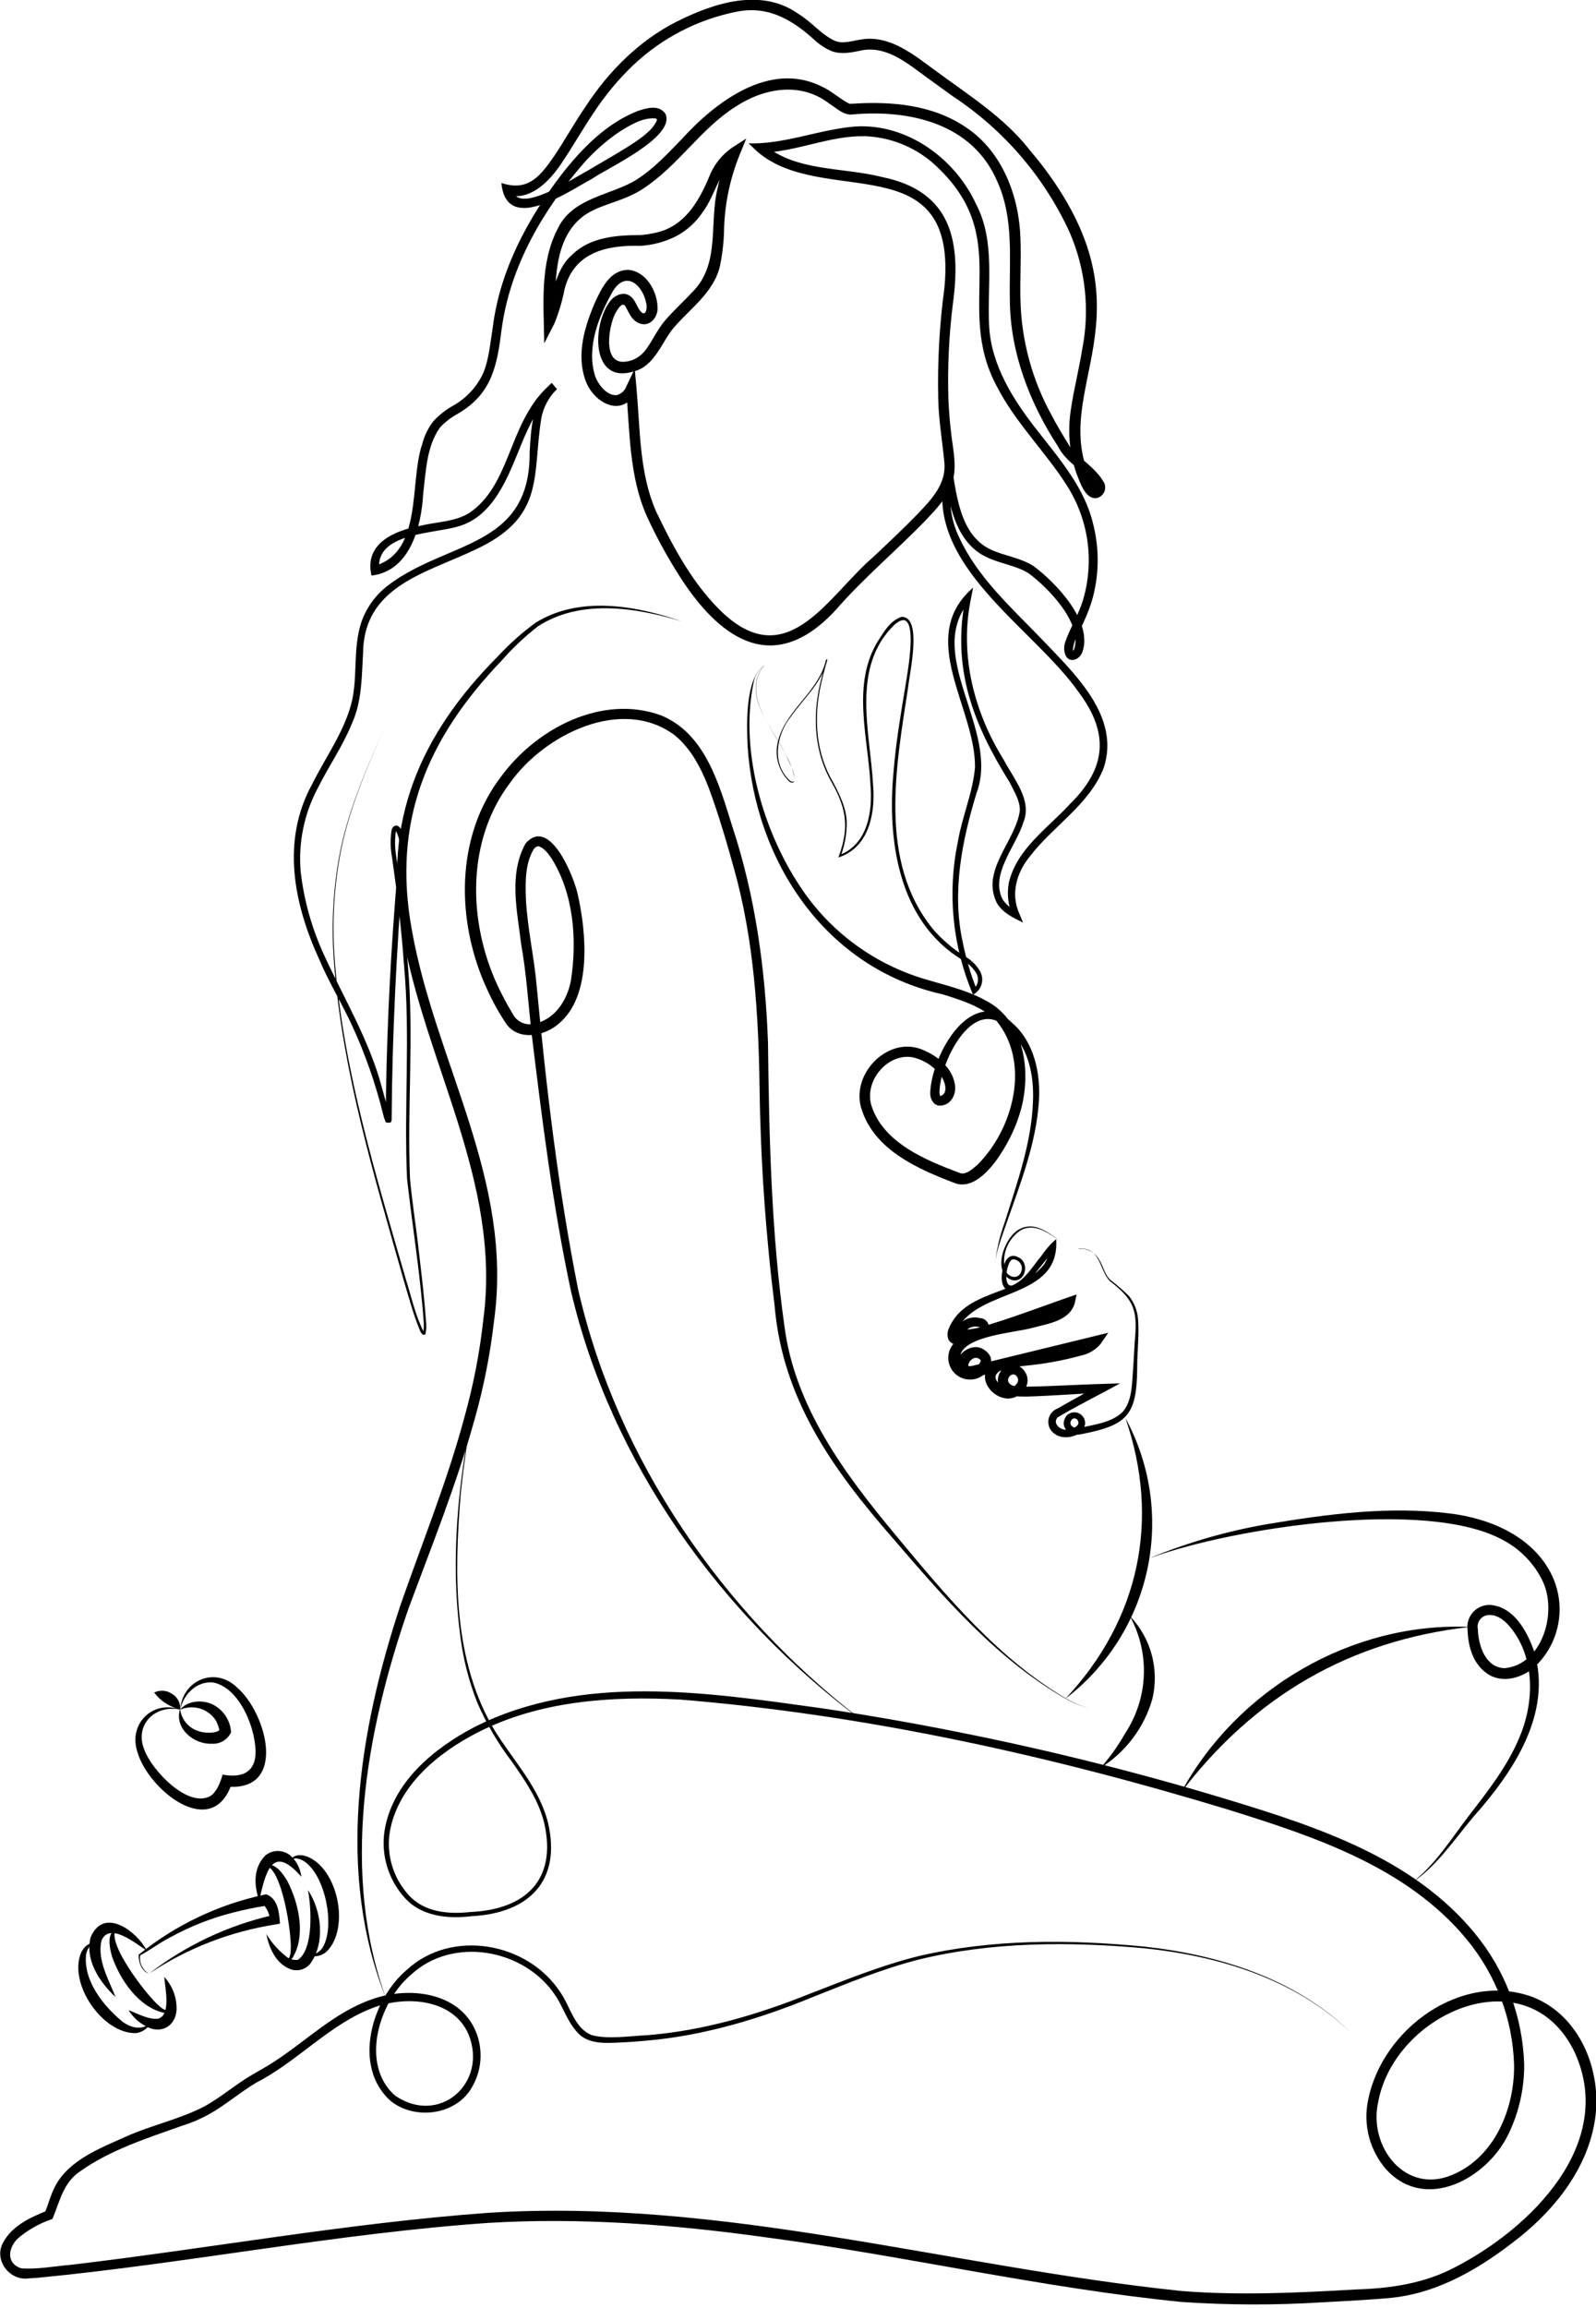 <svg xmlns="http://www.w3.org/2000/svg" width="350" height="506" viewBox="0 0 350 506" fill="none"><g clip-path="url(#clip0_40_31)"><path d="M167.485 145.9C162.335 152.643 169.974 159.958 172.636 166.092C173.283 167.734 174.552 169.6 174.092 171.404C173.83 171.716 173.42 171.529 173.171 171.404C172.149 170.437 171.364 169.247 170.878 167.926C170.393 166.605 170.219 165.189 170.372 163.79C171.355 156.139 179.541 152.021 181.146 144.618L181.382 144.68C180.934 146.484 180.412 148.264 180.026 150.08C178.396 157.333 178.869 165.072 182.751 171.566C184.244 174.428 185.787 177.538 185.687 180.847C185.632 183.2 185.177 185.527 184.343 187.728L184.057 187.454C190.278 185.115 191.398 177.924 190.888 172.027C190.39 161.563 186.608 149.806 192.729 140.214C193.973 138.298 195.342 135.984 197.705 135.237C202.383 135.063 199.422 147.741 199.161 150.603C196.499 168.02 192.542 188.797 204.573 203.652C206.56 205.948 208.874 207.939 211.441 209.562C212.886 210.338 214.091 211.496 214.924 212.909C215.169 213.346 215.323 213.827 215.377 214.325C215.432 214.822 215.386 215.326 215.242 215.805C215.098 216.284 214.859 216.73 214.54 217.115C214.22 217.5 213.826 217.817 213.382 218.047C208.856 207.429 207.706 195.675 210.085 184.381C211.018 178.931 213.357 173.706 213.817 168.207C213.966 155.169 200.778 139.766 213.394 128.83L212.959 131.082C210.346 143.449 213.556 156.089 220.187 166.689C222.265 170.683 226.408 175.398 224.442 180.238C222.8 185.55 217.039 191.684 219.888 197.195C220.713 198.374 221.839 199.311 223.148 199.908L222.115 200.89C221.067 198.55 220.767 195.943 221.257 193.426C223.024 186.048 229.841 181.494 234.606 176.294C242.631 168.431 243.315 160.767 236.56 151.747C226.607 137.552 202.645 123.916 207.198 104.022L208.243 99.755L209.015 104.134C209.985 110.106 211.167 117.621 217.263 120.47C220.125 121.826 223.82 122.261 226.669 124.102C231.645 127.835 239.819 136.345 237.319 143.063C236.746 144.469 234.83 145.452 233.773 143.872C233.53 143.373 233.393 142.829 233.369 142.275C233.346 141.721 233.437 141.167 233.636 140.649C234.768 137.415 236.61 134.653 237.53 131.43C238.751 127.273 239.071 122.903 238.468 118.612C237.865 114.321 236.353 110.208 234.034 106.548C229.331 99.083 222.713 92.738 218.607 84.713C208.928 66.673 222.924 51.893 204.374 35.557C200.267 32.083 195.118 30.078 189.743 29.859C181.88 29.685 174.813 33.281 166.789 33.505L167.51 31.638C174.453 37.66 184.779 36.615 193.426 38.805C208.778 41.927 210.843 53.038 208.94 66.798C208.093 73.651 207.773 80.56 207.982 87.463C208.082 89.752 208.243 92.041 208.517 94.318C208.828 97.802 209.861 101.497 209.027 105.092C208.193 108.688 205.357 111.537 202.943 114.125C196.424 120.843 189.345 126.728 183.224 133.782C169.376 148.711 157.383 139.791 148.487 125.459C145.981 121.464 143.741 117.307 141.782 113.017C137.95 104.308 138.136 94.554 137.303 85.323L139.53 85.709C136.556 91.929 130.024 88.296 128.332 83.22C126.367 77.522 128.258 71.426 130.535 66.176C131.965 63.127 133.819 59.134 137.85 59.159C141.657 59.519 144.071 63.725 144.195 67.246C144.394 69.361 142.64 71.787 140.239 70.891C138.472 70.256 137.887 68.403 137.153 67.158C136.419 65.914 135.175 68.216 134.802 68.962C133.558 71.612 132.177 79.289 136.618 79.326C137.5 79.307 138.367 79.101 139.163 78.721C139.959 78.342 140.665 77.797 141.234 77.124C142.852 75.283 143.897 72.533 145.862 70.244C147.828 67.955 149.856 66.163 151.672 64.185C158.105 57.964 155.405 49.031 157.408 41.081C158.004 38.295 158.837 35.565 159.896 32.92L161.638 34.438C157.794 37.05 156.935 42.748 154.074 46.543C152.569 48.798 150.513 50.631 148.102 51.868C145.699 53.048 143.085 53.737 140.413 53.896C132.948 53.684 125.869 55.377 123.816 63.364C123.321 65.949 122.571 68.479 121.577 70.916L119.35 75.27C119.25 66.872 118.292 57.703 122.398 49.952C125.695 43.184 134.491 42.724 139.729 39.29C143.349 36.988 146.385 33.704 149.508 30.494C156.898 22.357 168.754 13.287 180.163 18.948C182.278 19.881 184.194 21.685 186.147 22.681L186.284 22.743H186.906C195.491 22.171 204.585 22.942 211.913 27.968C219.839 33.281 223.496 43.047 223.782 52.241C223.969 56.832 223.658 61.311 223.782 65.74C223.99 74.585 226.329 83.248 230.6 90.996C231.77 93.273 233.425 95.973 234.781 98.175C236.908 100.663 240.106 102.479 241.885 105.428C242.118 105.737 242.272 106.098 242.334 106.48C242.397 106.862 242.366 107.254 242.243 107.621C242.121 107.988 241.911 108.32 241.632 108.588C241.353 108.857 241.012 109.053 240.641 109.16C238.028 109.708 236.784 105.577 236.062 103.773C234.533 99.331 234.106 94.583 234.818 89.939C235.477 85.385 236.61 81.043 237.306 76.676C239.033 68.013 238.078 59.029 234.569 50.922C228.998 38.807 220.145 28.494 209.015 21.15L203.54 17.194C199.323 14.158 194.831 10.165 189.345 10.973C187.105 11.421 184.48 12.105 182.129 11.11C181.009 10.598 179.966 9.932 179.031 9.132C174.054 4.541 168.754 1.207 161.737 2.526C153.081 4.211 145.089 8.343 138.709 14.432C135.53 17.498 132.701 20.907 130.273 24.597C127.785 28.267 125.595 32.173 123.02 35.968C120.445 39.763 116.264 44.192 111.051 42.724L112.37 41.48C113.378 47.402 125.794 38.991 128.78 37.473C131.741 35.645 139.418 31.502 141.881 29.138C142.767 28.422 143.492 27.528 144.009 26.513C144.009 26.264 144.096 26.04 144.009 26.09C143.901 26.015 143.777 25.968 143.648 25.953C140.898 25.766 138.261 27.383 135.947 28.814C133.115 30.731 130.525 32.982 128.233 35.52C119.176 45.859 111.885 58.288 110.019 72.085C109.011 80.01 108.003 86.231 100.464 90.66C99.01 91.445 97.688 92.453 96.545 93.646C93.571 97.702 93.41 103.226 92.812 108.165C92.414 115.331 90.001 125.185 81.466 126.18C79.824 119.014 86.617 116.302 92.302 115.232C95.948 114.348 99.767 114.423 102.952 112.42C110.33 107.444 111.45 97.416 115.978 90.026C117.283 87.722 118.995 85.673 121.029 83.979L122.149 85.298C120.383 87.008 119.185 89.218 118.715 91.631C116.774 103.649 119.375 112.358 106.573 119.313C95.438 125.322 79.849 127.399 79.625 143.076C79.314 148.264 79.401 153.837 77.136 158.702C75.108 163.678 72.073 167.983 69.771 172.611C66.715 178.276 65.383 184.711 65.939 191.124C66.687 197.551 68.469 203.815 71.214 209.674C75.594 219.167 81.068 228.261 83.768 238.476C84.377 240.628 85.012 243.079 85.596 245.119C85.97 245.02 84.539 244.771 84.589 245.207C84.688 229.841 85.41 213.469 86.617 197.83C86.853 195.043 87.301 188.748 87.55 186.098C87.769 184.678 87.474 183.226 86.716 182.004C86.716 182.004 86.977 182.004 86.915 182.004C86.867 182.086 86.829 182.174 86.803 182.266C86.549 184.135 86.587 186.032 86.915 187.889L87.948 195.678C88.545 200.878 89.093 206.091 89.428 211.316C90.822 226.992 89.267 242.718 89.914 258.369C90.324 263.184 91.282 269.156 91.805 273.934C92.414 279.134 93.049 284.322 93.41 289.56C93.542 290.496 93.508 291.448 93.31 292.372C93.31 292.459 93.31 292.521 93.099 292.583C93.04 292.612 92.977 292.627 92.912 292.627C92.847 292.627 92.783 292.612 92.725 292.583C92.432 292.329 92.209 292.003 92.078 291.638C90.573 287.98 89.59 284.173 88.47 280.44C82.076 257.847 75.146 235.117 73.292 211.578C72.615 203.744 72.962 195.857 74.325 188.113C76.166 177.762 80.545 168.132 84.713 158.577C80.558 168.145 76.253 177.799 74.461 188.138C73.118 195.851 72.792 203.706 73.491 211.503C75.432 235.005 82.449 257.673 88.943 280.241C90.187 284.16 91.071 288.415 92.962 292.061H92.825C92.96 291.238 92.985 290.401 92.9 289.572C92.165 279.333 90.411 268.634 89.267 258.407C88.545 242.718 90.038 227.017 88.582 211.366C88.222 206.153 87.662 200.953 87.04 195.777L85.982 188.001C85.601 185.998 85.567 183.944 85.883 181.93C85.922 181.72 86.015 181.524 86.152 181.361C86.29 181.197 86.467 181.072 86.666 180.997C87.425 180.81 87.91 181.693 88.097 182.079C89.204 184.48 88.495 187.616 88.383 190.104C86.977 208.33 86.007 226.644 85.895 244.945C85.895 245.119 85.895 245.281 85.895 245.518C85.875 245.621 85.841 245.721 85.796 245.816C85.796 246.351 84.265 246.077 84.551 245.878C84.346 245.44 84.188 244.981 84.079 244.51C82.383 237.557 80.003 230.789 76.975 224.305C74.748 219.59 71.998 215.074 69.97 210.246C64.384 198.029 61.672 184.269 68.44 171.927C71.388 166.03 75.258 160.73 76.975 154.509C78.692 148.288 77.062 141.272 79.761 135.063C80.883 132.546 82.589 130.332 84.738 128.606C97.789 118.379 116.314 120.457 116.152 99.12C116.463 93.882 116.712 87.811 120.967 83.954L122.074 85.285C118.342 88.346 116.128 92.974 114.236 97.627C111.437 104.383 108.314 113.39 100.165 115.493C94.629 117.061 82.299 116.874 83.158 124.874L82.113 124.053C92.812 121.029 89.702 105.751 92.601 97.329C93.069 95.49 93.916 93.769 95.089 92.278C96.357 90.923 97.831 89.777 99.456 88.881C102.344 87.24 104.64 84.727 106.013 81.702C107.257 78.654 107.506 75.133 108.078 71.662C109.646 59.221 115.742 47.899 123.281 38.071C127.71 32.472 132.936 27.11 139.704 24.385C141.645 23.738 144.432 22.805 145.925 24.933C148.264 29.996 133.234 36.826 129.863 39.178C124.613 41.99 111.014 51.544 109.957 40.111C115.543 41.977 118.243 38.954 121.266 34.599C123.754 30.954 125.919 26.985 128.494 23.241C133.471 15.651 140.189 8.871 148.4 4.74C156.612 0.61 166.95 -2.725 175.062 3.023C177.949 4.778 180.039 7.502 182.975 8.908C184.916 9.742 186.894 8.908 189.009 8.634C195.105 7.676 200.368 11.981 204.897 15.303C212.038 20.603 220.112 25.617 225.674 32.721L227.851 35.358C254.488 69.385 229.257 85.211 239.546 105.789C239.745 106.18 240.01 106.533 240.329 106.834C240.217 106.794 240.094 106.794 239.981 106.834L240.118 106.759C240.118 106.759 240.056 106.946 240.118 106.884C240.08 106.745 240.025 106.612 239.956 106.486C237.841 103.213 233.86 101.509 232.044 97.913C225.798 88.334 221.531 77.273 221.456 65.753C221.282 56.882 222.439 47.862 218.632 39.626C213.182 27.072 199.559 23.987 187.018 25.082C185.077 25.405 183.286 23.576 181.868 22.718C175.572 17.841 167.448 19.297 161.19 23.464C153.588 28.317 148.749 36.291 141.085 41.33C137.054 44.042 132.301 44.64 128.768 46.804C121.216 51.532 121.726 62.207 121.739 70.231L119.387 69.709C121.34 65.379 121.415 59.308 125.496 55.824C129.402 51.968 135.312 51.532 140.338 51.544C141.502 51.45 142.657 51.275 143.797 51.022C150.018 49.654 153.165 44.366 155.492 38.817C156.477 36.237 158.21 34.011 160.468 32.422L163.653 30.369L162.198 33.94C160.156 38.978 159.007 44.333 158.801 49.765C158.773 52.629 158.469 55.483 157.893 58.288C156.549 64.135 151.262 67.693 147.716 71.886C145.228 74.76 143.61 80.284 139.007 81.416C129.514 84.377 129.838 71.102 133.794 66.039C134.541 64.944 136.531 63.812 138.024 64.795C139.132 65.454 139.604 66.934 140.127 67.768C141.471 69.883 142.043 67.88 141.707 66.424C140.948 62.605 137.427 59.221 134.503 63.662C131.356 69.149 128.532 76.104 130.497 82.399C131.157 84.303 133.135 86.828 135.237 86.617C135.724 86.496 136.172 86.256 136.544 85.92C136.915 85.584 137.197 85.16 137.365 84.688L139.194 80.856L139.579 85.074C140.413 94.206 140.164 103.599 143.859 112.072C147.716 120.146 152.245 128.606 158.888 134.703C172.935 147.355 181.644 130.634 191.36 122.236C194.732 119.064 198.128 115.891 201.313 112.594C204.312 109.434 207.534 106.075 207.099 101.397C206.663 96.719 205.855 92.128 205.755 87.537C205.565 79.361 206.019 71.183 207.111 63.078C210.147 31.414 180.549 45.759 166.055 33.218L164.164 31.427C171.628 31.663 178.869 28.69 186.371 27.844C198.128 26.475 209.313 34.376 214.091 44.826C218.371 53.062 216.442 62.729 216.915 71.476C217.388 80.222 222.352 87.923 227.751 94.716C232.529 100.825 237.966 107.157 239.757 114.995C241.161 120.592 241.028 126.463 239.371 131.99C238.662 134.154 237.775 136.255 236.721 138.273C235.945 139.551 235.453 140.981 235.278 142.466C235.286 142.586 235.315 142.704 235.365 142.814C235.365 142.814 235.253 142.74 235.166 142.814C235.342 142.665 235.483 142.478 235.577 142.267C237.381 136.569 229.904 128.905 225.624 125.707C222.787 123.928 219.565 123.655 216.417 122.162C209.711 119.064 208.181 110.964 207.198 104.395L208.94 104.507C207.847 109.02 208.366 113.773 210.408 117.944C214.464 126.653 221.73 133.135 228.286 139.94C235.353 147.405 245.816 156.898 242.046 168.331C238.911 176.393 230.849 181.159 225.873 187.715C222.912 191.286 221.568 196.026 223.571 200.368L224.355 202.259C222.227 201.189 220.013 200.206 218.669 198.066C214.937 190.863 222.675 184.505 223.646 177.737C223.72 175.51 222.402 173.532 221.419 171.516C213.294 158.453 208.666 146.472 211.752 130.871L212.896 131.455C202.222 143.387 219.44 159.934 214.14 173.893C210.931 184.455 208.716 195.566 211.117 206.526C211.839 210.135 212.888 213.671 214.252 217.089L213.494 216.84C213.987 216.423 214.318 215.845 214.429 215.209C214.54 214.572 214.425 213.917 214.103 213.357C213.349 212.116 212.275 211.102 210.993 210.421C196.872 201.811 194.508 183.933 195.989 168.829C196.499 162.608 197.531 156.574 198.539 150.491C198.862 148.201 202.11 131.741 196.125 136.979C186.608 146.248 190.788 160.257 191.46 171.964C191.982 177.974 190.726 185.476 184.294 187.815L183.871 187.989L184.007 187.541C186.234 181.432 185.612 177.277 182.49 171.691C178.596 165.122 178.148 157.284 179.827 149.98C180.225 148.164 180.76 146.372 181.208 144.568H181.445C180.337 149.545 176.344 153.016 173.507 157.01C170.26 161.028 169.09 167.448 173.308 171.205C174.552 171.952 174.179 170.185 173.98 169.513C172.213 162.049 161.688 153.489 167.548 145.875L167.485 145.9Z" fill="black"></path><path d="M84.775 438.358C73.578 410.813 78.704 379.498 87.761 352.053C92.576 338.193 98.1 324.682 101.882 310.561C103.834 303.568 105.211 296.428 106 289.212C110.007 259.091 93.161 233.101 88.197 204.237C83.83 180.039 92.203 160.954 109.148 143.922C111.661 141.205 114.427 138.735 117.409 136.544C127.051 130.522 139.405 132.737 149.52 136.22C139.405 133.172 127.263 131.244 117.932 137.328C115.07 139.563 112.425 142.062 110.031 144.792C93.609 161.937 85.957 180.101 90.324 203.901C95.512 233.039 112.632 258.643 108.352 289.473C107.516 296.814 106.085 304.074 104.072 311.183C100.128 325.391 94.629 339.014 89.553 352.712C80.185 379.747 74.623 410.801 84.775 438.383V438.358Z" fill="black"></path><path d="M296.017 445.4C283.912 433.792 267.178 428.754 250.818 427.087C234.433 425.631 217.537 425.643 201.488 429.575C193.476 431.615 185.812 434.8 178.111 437.848C166.602 442.564 154.472 446.221 142.031 447.329C139.953 447.528 137.875 447.677 135.81 447.764C132.799 447.913 128.868 448.162 126.603 445.525C124.414 443.198 123.493 439.951 121.789 437.45C115.058 427.248 99.295 424.349 90.113 432.922C83.096 438.844 78.916 452.479 86.567 459.347C96.284 466.115 107.083 456.672 102.741 445.948C99.369 438.222 89.242 437.45 82.113 440.038C72.459 443.546 65.28 451.932 56.148 456.585C52.602 458.712 49.467 461.462 45.797 463.515C43.932 464.54 41.969 465.373 39.937 466.003C32.31 468.715 24.224 471.291 17.63 475.956C13.897 478.444 13.163 482.413 11.521 486.407L11.098 486.581C8.52 487.49 6.126 488.855 4.031 490.612C1.904 492.528 1.132 496.061 4.616 497.256C7.988 497.554 12.081 496.783 15.639 496.484C46.033 492.889 76.303 487.34 106.996 485.101C158.466 481.804 208.505 496.994 259.228 502.245C271.794 503.24 284.733 502.63 297.361 501.896C304.925 501.672 312.378 500.59 319.121 497.007C335.68 488.485 354.442 469.959 345.347 449.954C334.996 428.393 305.796 441.245 302.225 460.852C300.048 470.606 308.197 481.169 318.499 476.765C327.78 472.908 332.184 462.196 332.035 452.604C331.713 442.54 328.049 432.871 321.622 425.121C308.496 409.246 288.129 402.565 269.044 396.618C230.053 384.786 189.843 375.915 149.197 372.581C134.106 371.76 118.342 372.83 104.694 379.822C95.985 384.288 87.276 391.467 85.485 401.569C85.095 404.016 85.255 406.519 85.952 408.897C86.649 411.275 87.867 413.468 89.516 415.317C92.95 419.236 98.349 419.684 103.201 419.149C115.232 418.589 122.137 412.132 119.375 399.778C118.206 394.801 115.282 390.546 112.395 386.378C109.263 382.302 106.651 377.851 104.62 373.128C102.742 368.332 101.487 363.315 100.887 358.199C98.25 337.832 101.522 317.205 106.137 297.373C103.782 307.321 102.074 317.412 101.024 327.581C99.606 344.999 99.245 364.171 108.651 379.635C112.719 386.117 118.23 391.878 120.171 399.541C123.195 412.443 115.842 419.448 103.375 420.07C98.287 420.704 92.365 420.132 88.744 416.014C86.966 414.047 85.648 411.709 84.884 409.17C84.12 406.631 83.93 403.954 84.328 401.333C86.057 390.733 95.09 383.281 104.097 378.578C127.561 366.758 154.87 370.976 179.84 374.435C189.967 375.928 200.053 377.682 210.097 379.697C230.178 383.691 250.071 388.668 269.654 394.627C289.237 400.586 309.877 407.429 323.326 423.702C330.071 431.83 333.914 441.973 334.25 452.529C334.291 457.836 333.108 463.082 330.791 467.857C326.163 477.499 312.701 485.001 304.054 475.645C302.241 473.59 300.933 471.139 300.233 468.489C299.533 465.839 299.461 463.062 300.023 460.38C303.071 444.791 320.576 431.988 336.203 437.823C346.529 441.929 351.344 453.997 349.801 464.523C348.258 475.048 341.316 484.006 333.18 490.488C325.043 496.97 315.762 502.605 305.261 503.713C300.869 504.161 294.325 504.472 289.871 504.721C279.612 505.363 269.322 505.334 259.066 504.633C228.486 501.573 198.49 494.531 168.095 490.488C147.903 487.676 127.487 486.083 107.133 487.303C73.989 489.592 41.281 496.148 8.212 499.346L6.271 499.47C2.153 500.055 -1.393 495.526 0.635 491.694C2.663 487.862 6.744 486.071 10.376 484.603L9.779 485.163C10.588 483.371 11.023 481.343 12.056 479.328C15.166 473.431 22.009 470.93 27.583 468.404C33.157 465.879 39.402 464.597 44.864 461.748C48.459 459.758 51.607 456.996 55.19 454.893C57.044 453.798 58.786 452.877 60.49 451.72C67.407 447.179 73.504 441.071 81.566 438.284C89.429 435.447 100.564 436.542 104.296 445.214C105.165 447.265 105.525 449.496 105.346 451.717C105.166 453.937 104.451 456.081 103.263 457.966C99.618 463.776 90.822 464.759 85.634 460.541C77.211 452.989 81.491 438.334 89.205 431.839C99.033 422.757 115.705 425.793 122.846 436.691C125.098 439.914 125.944 444.666 129.826 446.159C133.558 447.105 138.025 446.321 141.931 446.159C154.373 445.151 166.279 441.618 177.787 436.99C185.513 434.016 193.227 430.869 201.314 428.853C217.487 425.046 234.395 425.121 250.855 426.726C267.228 428.517 283.974 433.68 296.017 445.388V445.4Z" fill="black"></path><path d="M188.76 376.973C158.067 354.093 134.018 320.639 125.222 283.078C121.179 264.192 118.84 245.107 116.513 225.997C115.829 219.615 115.418 213.319 114.286 206.95C113.44 199.746 111.499 191.721 115.244 184.916C120.494 178.869 125.77 191.995 126.665 195.914C128.581 204.324 129.913 218.308 122.51 224.43C119.462 227.092 114 228.249 111.151 224.641C109.524 222.23 108.1 219.687 106.896 217.039C99.991 202.272 99.692 183.448 109.969 170.136C117.67 159.697 132.003 152.133 144.929 156.811C154.658 160.78 157.707 171.94 160.543 181.022C165.632 196.349 167.834 212.461 168.419 228.535C168.667 249.312 169.128 270.189 172.027 290.742C174.303 308.371 185.227 323.089 196.337 336.439C207.447 349.789 218.993 363.81 234.345 372.681C235.753 373.438 237.238 374.042 238.774 374.485C237.228 374.065 235.73 373.481 234.308 372.743C218.781 364.034 207.111 350.348 195.628 337.024C182.552 321.995 171.591 306.667 169.862 286.176C167.88 270.241 166.779 254.209 166.565 238.152C166.341 222.252 165.321 206.191 161.078 190.813C159.386 184.704 157.57 178.496 155.38 172.587C153.676 168.257 151.523 164.077 147.915 161.14C136.307 152.568 119.4 161.041 111.922 171.529C102.268 184.194 102.591 201.936 109.086 215.982C110.077 218.116 111.186 220.192 112.408 222.203C112.834 223.077 113.552 223.775 114.437 224.177C115.323 224.579 116.321 224.659 117.26 224.405C121.664 223.472 124.364 219.329 125.197 214.987C126.591 205.979 125.819 195.814 120.843 188.014C120.159 187.018 119.101 185.7 118.044 185.526C117.732 185.526 117.421 185.675 117.036 186.16C115.145 189.37 115.194 193.351 115.331 197.133C115.667 203.516 117.135 209.761 117.695 216.181C119.798 238.426 122.423 260.808 126.79 282.692C135.349 320.104 158.503 353.608 188.797 376.923L188.76 376.973Z" fill="black"></path><path d="M252.56 341.391C260.763 338.043 269.307 335.598 278.039 334.1C291.115 331.91 304.564 330.131 317.852 331.774C326.772 332.831 336.389 336.875 340.433 345.559C341.935 348.826 342.383 352.48 341.714 356.014C341.045 359.548 339.293 362.786 336.7 365.278C334.075 367.766 329.484 369.21 326.163 366.908C322.841 364.606 321.945 360.687 321.821 357.179C321.742 356.478 321.819 355.769 322.045 355.101C322.271 354.433 322.641 353.823 323.129 353.314C323.617 352.805 324.21 352.409 324.868 352.155C325.525 351.9 326.231 351.793 326.934 351.841C332.047 352.339 334.859 357.589 336.389 361.882C340.582 375.567 331.799 388.543 323.09 398.31C318.86 403.349 315.115 409.059 309.566 412.792C314.853 408.723 318.337 402.938 322.368 397.725C326.399 392.512 330.48 387.262 333.043 381.253C336.427 373.601 336.775 363.835 331.475 357.054C330.231 355.437 328.564 354.081 326.884 354.056C326.481 354.01 326.072 354.06 325.692 354.203C325.312 354.346 324.972 354.576 324.698 354.876C324.425 355.177 324.227 355.537 324.12 355.929C324.014 356.32 324.001 356.732 324.085 357.129C324.209 360.762 325.74 365.564 329.957 365.701C338.318 364.917 341.59 353.347 338.268 346.541C336.43 342.762 333.442 339.661 329.733 337.683C313.049 328.352 270.438 334.946 252.597 341.416L252.56 341.391Z" fill="black"></path><path d="M259.017 392.923C271.346 370.242 296.49 355.511 322.38 356.656C295.943 359.63 275.103 371.859 259.017 392.923Z" fill="black"></path><path d="M236.548 273.784C237.438 273.685 238.337 273.852 239.132 274.264C239.927 274.676 240.582 275.314 241.015 276.098C241.972 277.604 242.259 279.495 243.577 280.639C244.986 281.714 246.324 282.878 247.584 284.123C248.715 285.553 249.403 287.283 249.562 289.099C249.873 292.222 249.363 296.564 249.388 299.724C249.313 310.125 247.397 312.427 237.145 314.393C234.657 315.065 232.069 312.862 233.873 310.362C234.202 310.008 234.631 309.764 235.103 309.661C235.575 309.559 236.067 309.603 236.513 309.789C236.959 309.975 237.337 310.292 237.597 310.7C237.857 311.107 237.986 311.584 237.966 312.066C237.693 314.903 233.338 315.911 231.285 314.331C230.802 314.007 230.418 313.557 230.175 313.028C229.932 312.5 229.841 311.915 229.91 311.337C229.98 310.76 230.208 310.213 230.569 309.758C230.931 309.302 231.411 308.956 231.957 308.757C235.055 306.965 238.178 305.298 241.214 303.569L241.699 305.298C236.2 305.547 230.763 305.995 225.177 306.157C223.099 306.157 220.2 306.256 219.118 303.917C217.55 300.185 222.751 297.224 224.878 300.894C225.143 301.336 225.3 301.834 225.339 302.348C225.378 302.862 225.297 303.378 225.102 303.855C220.797 311.668 210.172 300.508 220.125 297.895C224.181 297.099 228.411 296.888 232.418 296.004C234.657 295.457 237.494 295.084 239.161 293.516L240.405 295.258L216.542 301.217C215.003 301.706 213.404 301.982 211.79 302.038C211.421 301.955 211.077 301.789 210.782 301.553C207.298 298.667 212.735 293.392 215.995 296.029C216.562 296.388 216.998 296.921 217.239 297.547C217.442 298.237 217.38 298.978 217.065 299.625C216.783 300.25 216.37 300.807 215.854 301.258C215.338 301.708 214.73 302.043 214.073 302.237C213.416 302.432 212.724 302.482 212.046 302.385C211.367 302.288 210.718 302.046 210.141 301.675C209.565 301.304 209.075 300.813 208.706 300.236C208.337 299.658 208.096 299.008 208.001 298.329C207.906 297.65 207.959 296.959 208.155 296.302C208.352 295.645 208.687 295.039 209.14 294.524C210.981 292.421 213.768 291.6 216.269 290.916C221.059 289.672 225.936 289.323 230.502 287.681C231.895 287.134 233.201 286.313 233.363 285.342L234.806 286.586C229.133 288.502 223.497 290.655 217.662 292.409C215.821 292.795 210.67 294.897 209.625 292.645C209.531 292.354 209.51 292.045 209.562 291.744C209.614 291.443 209.738 291.159 209.924 290.916C210.442 290.108 211.202 289.483 212.095 289.13C212.988 288.778 213.969 288.715 214.9 288.95C215.265 288.959 215.62 289.066 215.928 289.262C216.236 289.457 216.485 289.733 216.647 290.06C216.81 290.386 216.88 290.751 216.851 291.114C216.821 291.478 216.693 291.827 216.48 292.123C214.701 294.611 206.863 296.9 207.883 291.712C211.205 282.53 223.621 284.073 228.959 277.193C229.722 276.029 230.152 274.678 230.203 273.287L231.298 273.834C229.22 276.173 227.429 278.997 225.077 281.149C220.71 285.367 218.521 281.66 220.275 277.019C220.772 275.675 221.855 274.792 223.335 275.638C225.923 276.807 224.903 281.324 221.917 280.614C217.376 279.01 220.287 270.997 223.671 269.417C226.906 267.713 229.979 270.276 232.517 272.055C230.029 270.425 226.906 267.962 223.808 269.716C222.503 270.591 221.478 271.824 220.856 273.268C220.233 274.711 220.04 276.302 220.3 277.852C220.573 279.98 223.398 280.901 224.032 278.537C224.148 278.098 224.108 277.633 223.917 277.222C223.726 276.811 223.397 276.479 222.987 276.285C222.823 276.178 222.637 276.11 222.442 276.089C222.247 276.067 222.051 276.092 221.867 276.16C220.797 276.832 219.802 282.132 221.929 281.809C224.679 280.726 226.495 277.566 228.362 275.327C229.004 274.4 229.711 273.518 230.477 272.689L231.609 271.632C232.542 284.894 214.9 282.219 210.048 291.202C209.777 291.637 209.646 292.146 209.675 292.658C209.675 292.658 209.675 292.732 209.886 292.795C210.822 292.847 211.759 292.703 212.635 292.371C213.512 292.039 214.309 291.526 214.975 290.866C214.975 291.015 214.975 290.966 214.975 291.003C214.545 290.836 214.082 290.773 213.623 290.821C213.164 290.868 212.723 291.025 212.337 291.277C212.095 291.52 211.882 291.792 211.703 292.085C211.713 291.994 211.713 291.903 211.703 291.812C211.616 291.662 211.578 291.588 211.491 291.538C211.404 291.488 211.491 291.538 211.566 291.538C213.49 291.366 215.384 290.948 217.202 290.294C223.51 288.365 229.768 285.914 236.088 283.775L235.69 285.703C234.533 289.585 229.855 290.157 226.583 291.053C222.626 292.197 211.068 292.782 210.508 297.485C210.259 299.973 214.091 300.869 215 298.53C215.112 298.269 215.087 298.182 215.087 298.219C214.918 297.987 214.68 297.816 214.406 297.731C214.133 297.646 213.839 297.651 213.569 297.746C213.244 297.879 212.959 298.092 212.741 298.367C212.524 298.642 212.38 298.968 212.325 299.314C212.325 299.413 212.325 299.314 212.399 299.438C212.474 299.563 212.399 299.438 212.486 299.5C212.486 299.5 212.486 299.5 212.661 299.5C212.997 299.5 213.395 299.376 213.78 299.289L216.144 298.729L243.042 292.172L241.326 294.661C240.24 295.916 238.778 296.789 237.158 297.149C233.084 298.264 228.921 299.021 224.716 299.413C222.875 299.687 219.118 299.699 218.371 301.516C217.874 303.071 220.959 305.049 222.303 304.004C222.9 303.544 223.609 302.76 223.099 301.926C222.39 300.62 220.922 301.628 221.071 302.735C221.494 304.29 223.908 303.905 225.264 303.979C230.676 303.905 236.225 303.544 241.724 303.382L245.618 303.258C241.189 305.746 236.262 308.11 231.932 310.723C230.688 312.079 232.704 313.758 234.222 313.385C235.267 313.248 237.207 312.464 236.249 311.245C236.176 311.15 236.082 311.072 235.974 311.019C235.866 310.966 235.748 310.938 235.627 310.938C235.507 310.938 235.388 310.966 235.281 311.019C235.173 311.072 235.079 311.15 235.005 311.245C234.122 312.489 235.615 313.335 236.946 312.987C240.119 312.278 243.976 311.817 246.29 309.416C248.43 306.816 248.218 302.884 248.529 299.625L248.828 294.337C249.475 287.432 248.952 285.118 243.353 280.801C240.94 278.164 241.462 273.473 236.585 273.697L236.548 273.784Z" fill="black"></path><path d="M247.807 354.292C250.07 356.661 251.704 359.558 252.562 362.72C253.421 365.881 253.475 369.207 252.721 372.395C250.947 378.678 246.898 384.075 241.362 387.536C243.41 385.223 245.208 382.7 246.725 380.009C249.228 376.226 250.65 371.831 250.837 367.298C251.023 362.765 249.967 358.268 247.782 354.292H247.807Z" fill="black"></path><path d="M233.698 372.345C249.872 355.039 254.5 333.241 246.811 310.884C252.31 321.01 254.011 332.767 251.607 344.036C249.202 355.305 242.851 365.345 233.698 372.345Z" fill="black"></path><path d="M218.221 276.957C218.557 273.906 219.259 270.907 220.312 268.024C223.036 259.315 226.234 250.519 226.532 241.4C226.781 235.565 225.45 229.145 220.759 225.313C213.22 218.022 205.929 233.363 206.029 239.621C206.042 239.847 206.092 240.07 206.178 240.28C207.858 239.857 207.422 237.605 206.589 236.199C205.048 233.902 202.667 232.302 199.957 231.745C194.496 230.961 189.494 237.045 191.099 242.345C193.675 250.519 202.981 254.339 210.446 257.126C211.69 257.623 213.021 256.479 214.277 255.421C222.252 247.546 226.109 232.927 218.458 223.708C215.31 220.66 210.881 219.279 206.701 217.973C180.984 212.262 165.532 188.785 163.94 163.43C163.741 158.715 163.417 148.774 167.523 145.925C166.305 146.863 165.487 148.228 165.234 149.744C162.024 165.396 167.909 184.406 177.352 197.021C182.831 204.262 190.195 209.857 198.639 213.195C204.362 215.509 210.558 216.256 216.057 219.279C225.189 223.882 226.445 236.274 223.322 245.045C221.829 249.81 215.708 261.368 209.637 259.452C201.426 256.342 191.597 252.112 188.86 242.893C186.571 235.167 195.143 226.644 202.769 230.327C205.817 231.671 208.778 234.134 209.388 237.63C209.811 239.621 208.754 242.134 206.377 242.37C204.897 242.582 203.988 241.002 204.001 239.795C204.001 233.487 209.911 220.847 217.462 221.755C219.122 222.104 220.645 222.929 221.842 224.131C226.818 228.349 228.237 235.328 227.826 241.474C227.192 250.805 223.758 259.452 220.722 268.161C219.764 271.047 218.52 273.909 218.234 276.97L218.221 276.957Z" fill="black"></path><path d="M32.684 432.673C31.041 432.138 30.382 430.184 30.407 428.592V428.517L30.482 428.455C38.505 421.979 47.942 417.486 58.027 415.342L58.35 415.267L58.636 415.367C61.025 416.461 61.237 419.46 61.398 421.699L60.552 421.861C50.586 423.391 41.074 427.081 32.684 432.673ZM32.684 432.673C40.732 426.448 50.044 422.057 59.968 419.808L59.196 420.94C59.136 419.769 58.7 418.647 57.952 417.743H58.549C56.049 418.127 53.57 418.638 51.122 419.273C46.249 420.501 41.556 422.358 37.163 424.797C35.097 425.83 32.373 427.858 30.755 428.629C30.617 429.422 30.728 430.238 31.073 430.964C31.419 431.691 31.982 432.292 32.684 432.685V432.673Z" fill="black"></path><path d="M56.857 416.71C55.737 413.438 55.439 409.694 58.101 406.832C58.897 406.138 59.921 405.762 60.977 405.776C62.033 405.79 63.047 406.192 63.824 406.907C65.094 408.092 65.894 409.696 66.076 411.423C59.656 404.045 58.251 410.403 56.832 416.71H56.857Z" fill="black"></path><path d="M58.388 423.951C59.574 425.907 61.109 427.627 62.916 429.027C63.61 429.538 64.478 429.752 65.33 429.625C68.776 427.348 68.303 418.216 67.532 414.347C70.543 418.826 71.376 425.942 68.017 430.52C67.487 431.156 66.768 431.605 65.965 431.804C65.162 432.003 64.316 431.942 63.551 431.628C60.441 430.384 58.972 426.95 58.388 423.902V423.951Z" fill="black"></path><path d="M63.787 408.076C63.924 406.471 66.126 406.533 67.258 406.956C74.138 409.557 76.838 422.757 71.588 427.87C71.067 428.313 70.445 428.623 69.778 428.773C69.11 428.922 68.416 428.907 67.756 428.729C68.338 428.66 68.899 428.474 69.406 428.18C69.913 427.887 70.355 427.494 70.704 427.024C73.603 422.408 71.351 411.112 66.736 408.064C65.902 407.504 64.397 406.907 63.787 408.064V408.076Z" fill="black"></path><path d="M57.977 408.972C60.204 407.989 62.057 410.751 63.028 412.381C65.516 417.233 67.158 424.337 64.123 429.251C63.779 429.687 63.31 430.008 62.779 430.172C63.42 429.435 63.766 428.486 63.749 427.509C64.06 424.349 61.833 408.847 57.977 408.972Z" fill="black"></path><path d="M32.199 427.622C29.71 426.054 24 421.227 22.246 425.444C21.288 429.674 23.788 433.842 25.343 437.799C21.872 434.551 18.551 429.674 19.894 424.636C22.793 417.93 30.021 423.392 32.199 427.622Z" fill="black"></path><path d="M36.081 433.444C37.856 435.396 38.802 437.961 38.718 440.598C38.507 444.331 35.11 446.023 31.938 444.156C30.4 443.355 29.11 442.151 28.205 440.673C30.357 441.494 32.385 442.688 34.55 442.564C37.586 441.929 36.217 435.933 36.031 433.444H36.081Z" fill="black"></path><path d="M20.939 426.352C19.695 425.979 19.061 427.485 18.874 428.467C18.264 434.215 22.606 439.665 26.787 443.136C28.69 444.554 31.017 445.164 33.007 443.534C32.688 444.115 32.236 444.614 31.69 444.989C31.143 445.365 30.517 445.608 29.86 445.699C22.532 445.935 14.93 434.85 17.779 428.082C18.252 426.974 19.745 425.345 20.989 426.352H20.939Z" fill="black"></path><path d="M25.579 422.77C22.855 425.457 32.447 437.799 34.948 439.777C35.642 440.46 36.562 440.867 37.536 440.921C37.05 441.187 36.494 441.3 35.943 441.245C30.332 440.001 26.264 433.905 24.534 428.804C24.037 426.962 23.29 423.728 25.579 422.807V422.77Z" fill="black"></path><path d="M39.514 374.783C39.987 368.326 47.166 365.266 51.956 369.906C58.562 375.555 63.153 392.985 49.567 391.641L50.898 390.783C46.668 403.784 32.622 392.438 30.183 384.226C27.981 377.894 33.542 372.581 39.539 374.783H39.514ZM39.514 374.783C33.916 373.614 29.362 378.205 31.701 383.704C33.331 388.071 41.181 396.456 46.145 393.732C47.502 392.836 48.348 390.77 48.808 389.029C52.404 389.713 55.663 388.954 56.024 384.824C56.36 379.461 52.69 369.894 46.656 368.824C43.122 368.525 40.236 371.412 39.514 374.783Z" fill="black"></path><path d="M39.514 374.783C41.044 372.892 43.993 372.606 46.22 373.464C47.43 373.972 48.481 374.797 49.261 375.853C50.04 376.908 50.52 378.155 50.649 379.461V379.81L50.487 380.121C50.074 380.825 49.471 381.4 48.748 381.778C48.024 382.156 47.208 382.324 46.394 382.26C42.487 382.41 38.257 378.939 39.452 374.796L39.514 374.783ZM39.514 374.783C39.664 375.848 40.108 376.849 40.796 377.676C41.484 378.502 42.389 379.12 43.408 379.461C44.727 379.971 47.539 380.121 48.285 379.088L48.186 379.747C48.061 378.835 47.77 377.954 47.327 377.147C46.513 375.895 45.28 374.973 43.849 374.545C42.419 374.117 40.882 374.21 39.514 374.808V374.783Z" fill="black"></path><path d="M33.804 371.038C34.419 370.735 35.104 370.6 35.788 370.648C36.472 370.696 37.131 370.925 37.698 371.312C38.302 371.656 38.794 372.165 39.116 372.781C39.438 373.396 39.576 374.091 39.514 374.783C38.9 374.619 38.3 374.402 37.723 374.136C36.169 373.462 34.818 372.395 33.804 371.038Z" fill="black"></path></g><defs><clipPath id="clip0_40_31"><rect width="350" height="505.243" fill="white"></rect></clipPath></defs></svg>